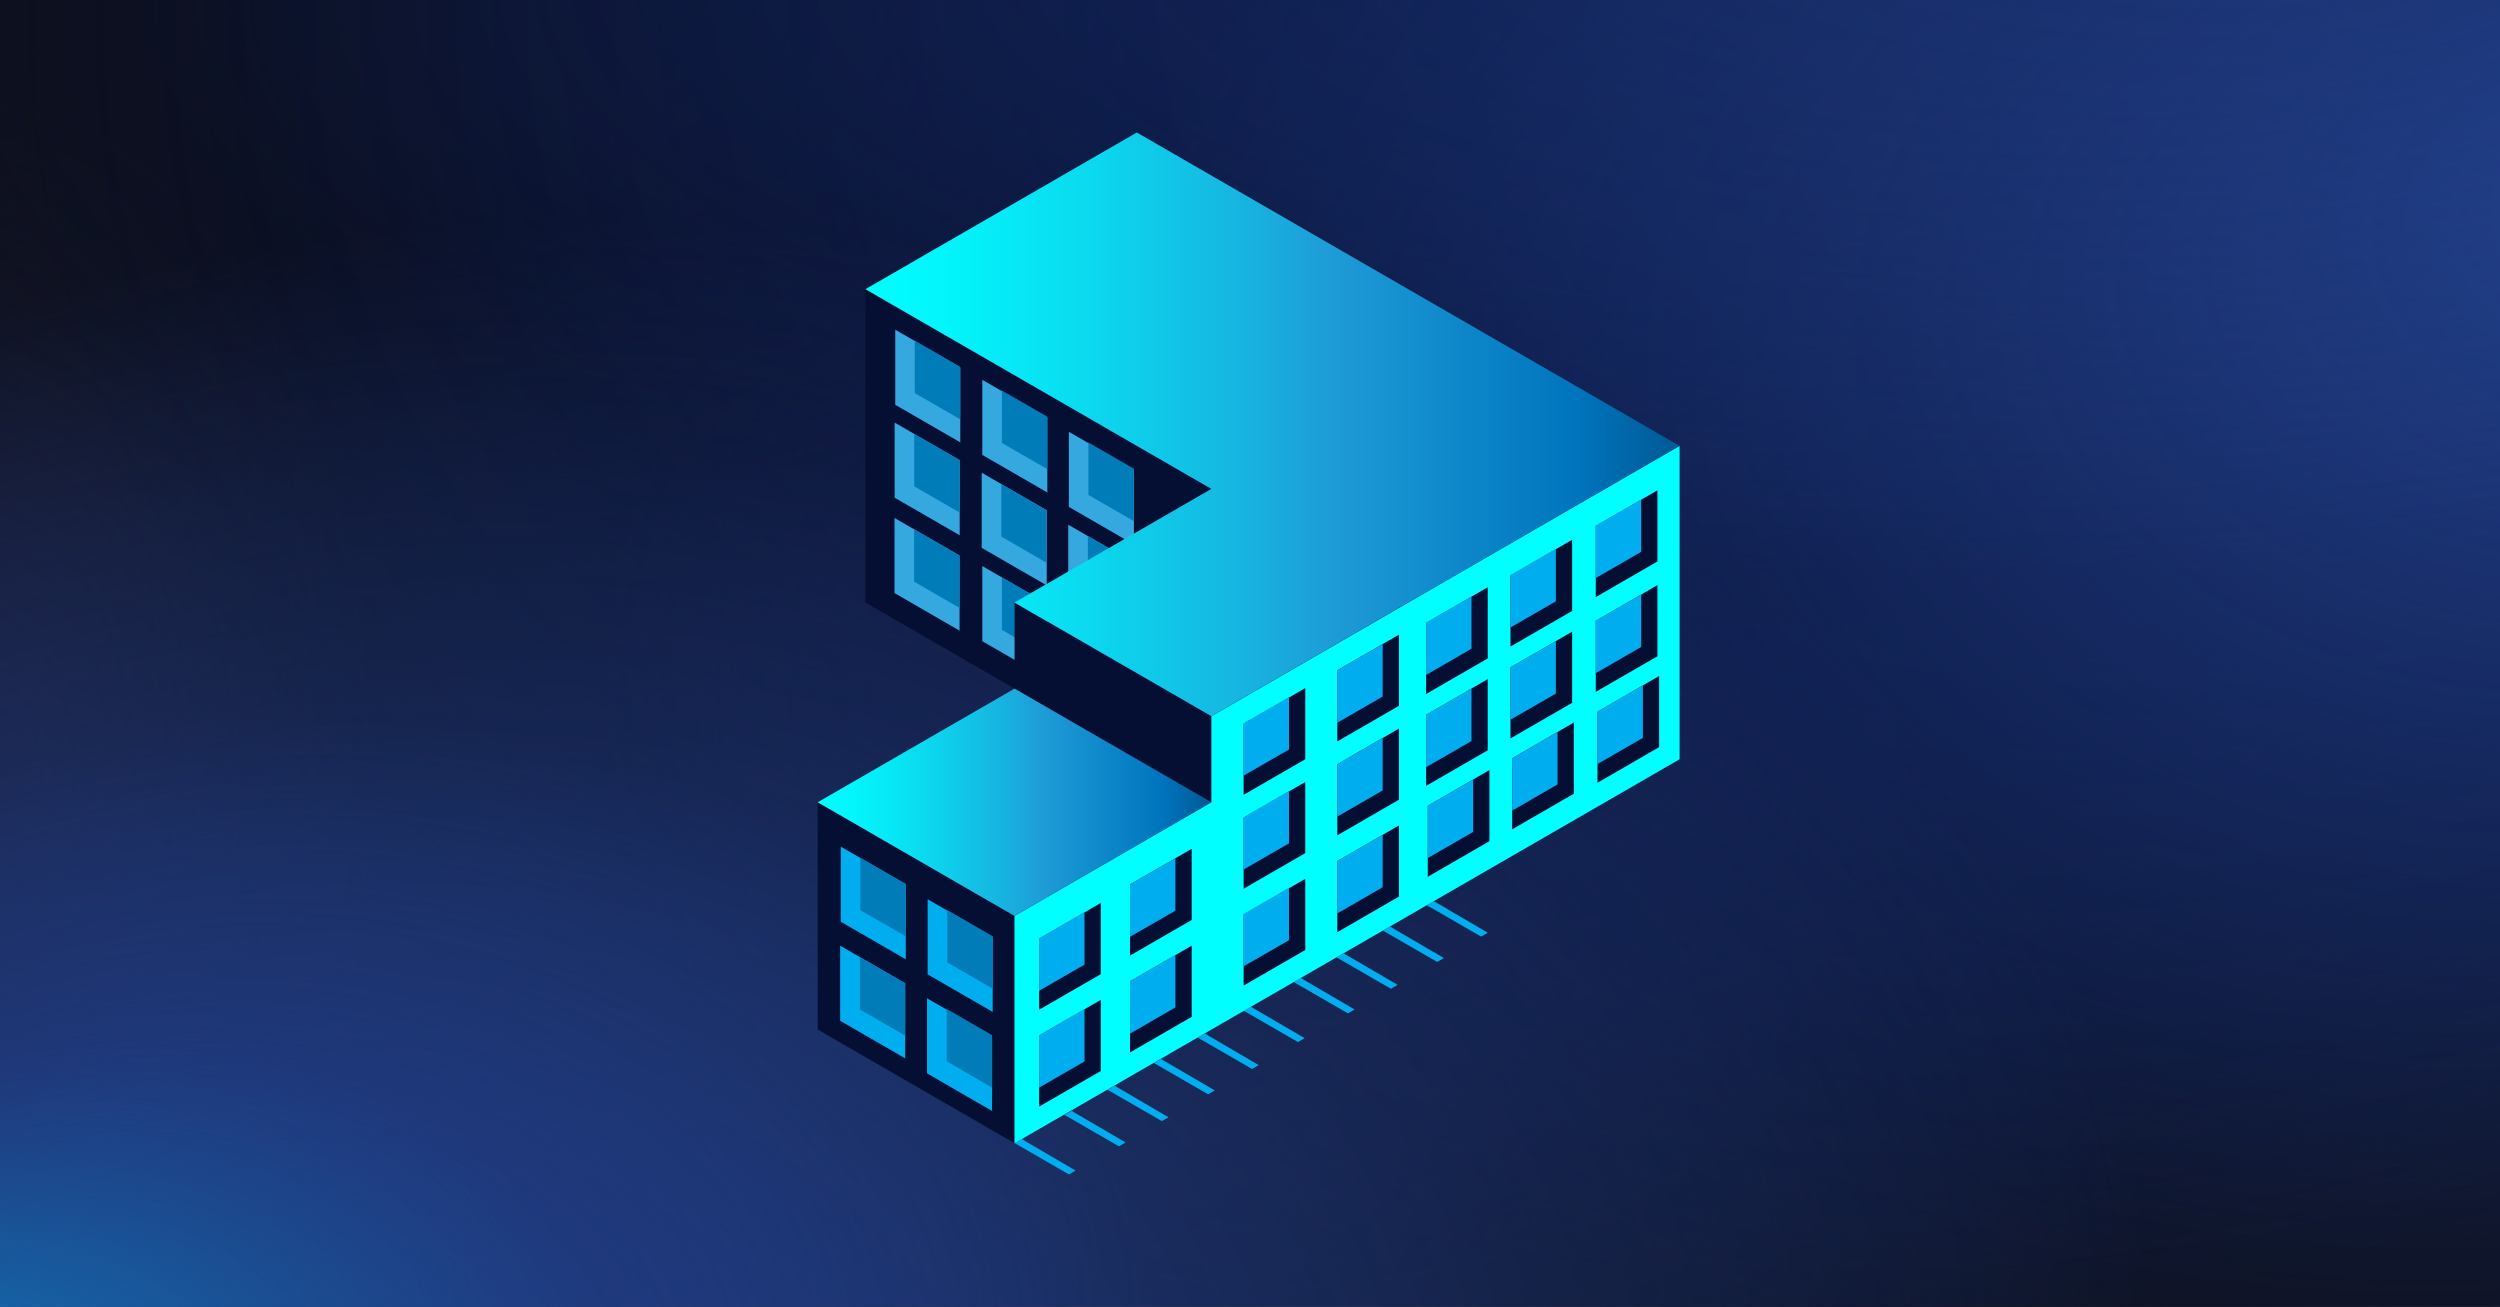 <?xml version="1.0" encoding="UTF-8"?>
<svg xmlns="http://www.w3.org/2000/svg" xmlns:xlink="http://www.w3.org/1999/xlink" viewBox="0 0 1201.3 628">
  <defs>
    <style>
      .cls-1 {
        fill: none;
      }

      .cls-2 {
        fill: url(#Unbenannter_Verlauf_4);
      }

      .cls-3 {
        fill: url(#Unbenannter_Verlauf_5);
      }

      .cls-4 {
        fill: #0d101e;
      }

      .cls-5 {
        isolation: isolate;
      }

      .cls-6 {
        clip-path: url(#clippath-11);
      }

      .cls-7 {
        clip-path: url(#clippath-10);
      }

      .cls-8 {
        fill: #00aeef;
      }

      .cls-9 {
        clip-path: url(#clippath-1);
      }

      .cls-10 {
        clip-path: url(#clippath-3);
      }

      .cls-11 {
        clip-path: url(#clippath-4);
      }

      .cls-12 {
        clip-path: url(#clippath-2);
      }

      .cls-13 {
        clip-path: url(#clippath-7);
      }

      .cls-14 {
        clip-path: url(#clippath-6);
      }

      .cls-15 {
        clip-path: url(#clippath-9);
      }

      .cls-16 {
        clip-path: url(#clippath-8);
      }

      .cls-17 {
        clip-path: url(#clippath-5);
      }

      .cls-18 {
        fill: #007db8;
      }

      .cls-19 {
        fill: url(#Unbenannter_Verlauf_28-2);
      }

      .cls-20 {
        fill: url(#Unbenannter_Verlauf_30-3);
      }

      .cls-21 {
        fill: url(#Unbenannter_Verlauf_30-2);
      }

      .cls-22 {
        fill: url(#Unbenannter_Verlauf_4-2);
      }

      .cls-23 {
        fill: aqua;
      }

      .cls-24 {
        fill: url(#Unbenannter_Verlauf_52);
      }

      .cls-25 {
        fill: url(#Unbenannter_Verlauf_78);
      }

      .cls-26 {
        fill: url(#Unbenannter_Verlauf_27);
      }

      .cls-27 {
        fill: url(#Unbenannter_Verlauf_28);
      }

      .cls-28 {
        fill: url(#Unbenannter_Verlauf_25);
      }

      .cls-29 {
        fill: url(#Unbenannter_Verlauf_30);
      }

      .cls-30 {
        fill: url(#Unbenannter_Verlauf_47);
      }

      .cls-31 {
        fill: #050f34;
      }

      .cls-32 {
        fill: url(#Unbenannter_Verlauf_30-4);
        opacity: .57;
      }

      .cls-33 {
        fill: #35a8e0;
      }

      .cls-34 {
        clip-path: url(#clippath);
      }
    </style>
    <radialGradient id="Unbenannter_Verlauf_27" data-name="Unbenannter Verlauf 27" cx="849.69" cy="458.25" fx="849.69" fy="192.73" r="482.39" gradientTransform="translate(-50.62 -306.52) rotate(1.13) scale(.89 .77) skewX(-.11)" gradientUnits="userSpaceOnUse">
      <stop offset=".29" stop-color="#181a31"/>
      <stop offset=".39" stop-color="#181a31" stop-opacity=".83"/>
      <stop offset=".78" stop-color="#181a31" stop-opacity=".23"/>
      <stop offset="1" stop-color="#181a31" stop-opacity="0"/>
    </radialGradient>
    <radialGradient id="Unbenannter_Verlauf_47" data-name="Unbenannter Verlauf 47" cx="139.01" cy="1048.25" fx="139.01" fy="1048.25" r="264.25" gradientTransform="translate(444.11 -846.38) scale(1.25 1.12)" gradientUnits="userSpaceOnUse">
      <stop offset="0" stop-color="#181a31"/>
      <stop offset=".29" stop-color="#181a31" stop-opacity=".81"/>
      <stop offset=".76" stop-color="#181a31" stop-opacity=".31"/>
      <stop offset="1" stop-color="#181a31" stop-opacity="0"/>
    </radialGradient>
    <radialGradient id="Unbenannter_Verlauf_4" data-name="Unbenannter Verlauf 4" cx="1785.94" cy="682.61" fx="1785.94" fy="682.61" r="631.93" gradientTransform="translate(-186.8 385.8) scale(.63 .39)" gradientUnits="userSpaceOnUse">
      <stop offset=".06" stop-color="#0d101e"/>
      <stop offset=".18" stop-color="#0d101e" stop-opacity=".86"/>
      <stop offset="1" stop-color="#0d101e" stop-opacity="0"/>
    </radialGradient>
    <radialGradient id="Unbenannter_Verlauf_5" data-name="Unbenannter Verlauf 5" cx="278.86" cy="941" fx="278.86" fy="941" r="307.2" gradientTransform="translate(-186.8 -643.02) scale(.63 1.08)" gradientUnits="userSpaceOnUse">
      <stop offset=".14" stop-color="#181a31"/>
      <stop offset=".26" stop-color="#181a31" stop-opacity=".83"/>
      <stop offset=".73" stop-color="#181a31" stop-opacity=".23"/>
      <stop offset="1" stop-color="#181a31" stop-opacity="0"/>
    </radialGradient>
    <radialGradient id="Unbenannter_Verlauf_4-2" data-name="Unbenannter Verlauf 4" cx="748.14" cy="61.65" fx="748.14" fy="61.65" r="630.83" gradientTransform="translate(-173.76 -62.86) scale(.6 .52)" xlink:href="#Unbenannter_Verlauf_4"/>
    <radialGradient id="Unbenannter_Verlauf_25" data-name="Unbenannter Verlauf 25" cx="293.03" cy="2718.82" fx="-55.64" fy="2796.75" r="850.28" gradientTransform="translate(1165.5 2002.48) rotate(-180) scale(1.02 .73)" gradientUnits="userSpaceOnUse">
      <stop offset=".42" stop-color="#050f34"/>
      <stop offset=".57" stop-color="#050f34" stop-opacity=".88"/>
      <stop offset=".78" stop-color="#050f34" stop-opacity=".53"/>
      <stop offset="1" stop-color="#050f34" stop-opacity="0"/>
    </radialGradient>
    <radialGradient id="Unbenannter_Verlauf_52" data-name="Unbenannter Verlauf 52" cx="2126.77" cy="489.64" fx="2312.62" fy="243.9" r="790.72" gradientTransform="translate(-672.45 -70.09) scale(.85 .63)" gradientUnits="userSpaceOnUse">
      <stop offset=".11" stop-color="#203c83"/>
      <stop offset=".46" stop-color="#203c83" stop-opacity=".53"/>
      <stop offset=".78" stop-color="#203c83" stop-opacity=".15"/>
      <stop offset=".94" stop-color="#203c83" stop-opacity="0"/>
    </radialGradient>
    <radialGradient id="Unbenannter_Verlauf_30" data-name="Unbenannter Verlauf 30" cx="300.6" cy="1133.83" fx="50.59" fy="1395.31" r="850.28" gradientTransform="translate(25.52 -126.44) scale(.93 .66)" gradientUnits="userSpaceOnUse">
      <stop offset="0" stop-color="#203c83"/>
      <stop offset=".14" stop-color="#203c83" stop-opacity=".95"/>
      <stop offset=".32" stop-color="#203c83" stop-opacity=".81"/>
      <stop offset=".53" stop-color="#203c83" stop-opacity=".58"/>
      <stop offset=".77" stop-color="#203c83" stop-opacity=".27"/>
      <stop offset=".94" stop-color="#203c83" stop-opacity="0"/>
    </radialGradient>
    <radialGradient id="Unbenannter_Verlauf_30-2" data-name="Unbenannter Verlauf 30" cx="148.93" cy="1137.9" fx="14.35" fy="1278.66" r="457.71" xlink:href="#Unbenannter_Verlauf_30"/>
    <radialGradient id="Unbenannter_Verlauf_30-3" data-name="Unbenannter Verlauf 30" cx="60.51" cy="1140.27" fx="-6.78" fy="1210.65" r="228.85" xlink:href="#Unbenannter_Verlauf_30"/>
    <radialGradient id="Unbenannter_Verlauf_30-4" data-name="Unbenannter Verlauf 30" cx="706.35" cy="2134.69" fx="639.06" fy="2205.07" r="228.85" gradientTransform="translate(3541.15 2700.83) rotate(-180) scale(3.79 1.26)" xlink:href="#Unbenannter_Verlauf_30"/>
    <radialGradient id="Unbenannter_Verlauf_78" data-name="Unbenannter Verlauf 78" cx="362.8" cy="1189.33" fx="29.39" fy="1290.37" r="455.54" gradientTransform="translate(-146.77 153.74) scale(.6 .45)" gradientUnits="userSpaceOnUse">
      <stop offset="0" stop-color="#00aee9" stop-opacity=".8"/>
      <stop offset=".06" stop-color="#00aee9" stop-opacity=".73"/>
      <stop offset=".29" stop-color="#00aee9" stop-opacity=".47"/>
      <stop offset=".5" stop-color="#00aee9" stop-opacity=".27"/>
      <stop offset=".68" stop-color="#00aee9" stop-opacity=".12"/>
      <stop offset=".83" stop-color="#00aee9" stop-opacity=".03"/>
      <stop offset=".93" stop-color="#00aee9" stop-opacity="0"/>
    </radialGradient>
    <clipPath id="clippath">
      <rect class="cls-1" x="455.2" y="437.33" width="21.81" height="37.76"/>
    </clipPath>
    <clipPath id="clippath-1">
      <rect class="cls-1" x="413.4" y="412.17" width="21.81" height="37.76"/>
    </clipPath>
    <clipPath id="clippath-2">
      <rect class="cls-1" x="454.91" y="484.86" width="21.81" height="37.76"/>
    </clipPath>
    <clipPath id="clippath-3">
      <rect class="cls-1" x="413.16" y="459.92" width="21.81" height="37.76"/>
    </clipPath>
    <clipPath id="clippath-4">
      <rect class="cls-1" x="481.43" y="187.67" width="21.8" height="37.76"/>
    </clipPath>
    <clipPath id="clippath-5">
      <rect class="cls-1" x="439.56" y="163.71" width="21.8" height="37.76"/>
    </clipPath>
    <clipPath id="clippath-6">
      <rect class="cls-1" x="481.15" y="232.68" width="21.8" height="37.76"/>
    </clipPath>
    <clipPath id="clippath-7">
      <rect class="cls-1" x="439.3" y="208.51" width="21.81" height="37.76"/>
    </clipPath>
    <clipPath id="clippath-8">
      <rect class="cls-1" x="439.24" y="254.33" width="21.81" height="37.76"/>
    </clipPath>
    <clipPath id="clippath-9">
      <rect class="cls-1" x="481.43" y="277.45" width="21.8" height="37.76"/>
    </clipPath>
    <clipPath id="clippath-10">
      <rect class="cls-1" x="523.01" y="212.65" width="21.81" height="37.76"/>
    </clipPath>
    <clipPath id="clippath-11">
      <rect class="cls-1" x="522.73" y="257.66" width="21.81" height="37.76"/>
    </clipPath>
    <linearGradient id="Unbenannter_Verlauf_28" data-name="Unbenannter Verlauf 28" x1="415.86" y1="203.91" x2="807.08" y2="203.91" gradientUnits="userSpaceOnUse">
      <stop offset="0" stop-color="aqua"/>
      <stop offset=".1" stop-color="#02f5fb"/>
      <stop offset=".26" stop-color="#0adcf0"/>
      <stop offset=".47" stop-color="#17b3e0"/>
      <stop offset=".57" stop-color="#1e9cd7"/>
      <stop offset=".87" stop-color="#0075be"/>
      <stop offset=".99" stop-color="#005b97"/>
    </linearGradient>
    <linearGradient id="Unbenannter_Verlauf_28-2" data-name="Unbenannter Verlauf 28" x1="392.92" y1="385.51" x2="582.09" y2="385.51" xlink:href="#Unbenannter_Verlauf_28"/>
  </defs>
  <g id="Ebene_3" data-name="Ebene 3">
    <g>
      <rect class="cls-4" x="-.35" y="-1" width="1202" height="630"/>
      <path id="Spot_1" data-name="Spot 1" class="cls-26" d="M1130.08,20.66c0,154.45-90.62,288.89-224.29,358.27-41.69,21.64-87.54,36.97-136.16,44.6-23.15,3.63-46.92,5.52-71.15,5.52-15.4,0-30.62-.77-45.6-2.26-1.59-.15-3.19-.32-4.77-.49-118.01-12.99-221.49-71-290.73-155.43-7.95-9.66-15.42-19.68-22.42-30.01-43.07-63.54-68.04-139.11-68.04-220.2,0-7.27.2-14.48.6-21.66h861.96c.41,7.17.6,14.39.6,21.66Z"/>
      <ellipse id="Spot_2" data-name="Spot 2" class="cls-30" cx="618.21" cy="331.96" rx="330.96" ry="297.04"/>
      <path id="Spot_4" data-name="Spot 4" class="cls-2" d="M1201.65,464.85v164.15h-654.42c.99-28.15,10.76-55.05,27.81-79.8,12.42-18.06,28.73-34.98,48.31-50.41,36.09-28.45,83.31-51.84,137.92-68.01,1.13-.34,2.28-.67,3.42-1,26.68-7.71,55.1-13.71,84.8-17.73,28.72-3.9,58.66-5.96,89.43-5.96,5.78,0,11.52.07,17.24.22,94.3,2.37,179.97,24.11,245.48,58.55Z"/>
      <path id="Spot_5" data-name="Spot 5" class="cls-3" d="M185.78,378.72c0,100.27-22.95,190.05-59.12,250.28H-.35V52.34c6.07-1.3,12.24-1.97,18.48-1.97,55.58,0,104.85,52.98,135.36,134.59,20.3,54.31,32.29,121.3,32.29,193.76Z"/>
      <path id="Spot_7" data-name="Spot 7" class="cls-22" d="M649.62-1c-1.56,64.5-28,124.08-71.86,172.7-10.41,11.54-21.78,22.45-34.06,32.68-17.28,14.4-36.31,27.42-56.82,38.83-14.62,8.15-29.97,15.47-45.98,21.89h0c-50.21,20.15-106.8,31.48-166.65,31.48-45.54,0-89.18-6.56-129.57-18.57C88.93,261.45,39.39,234.49-.35,200.05V-1h649.97Z"/>
      <path id="Spot_6" data-name="Spot 6" class="cls-28" d="M-.35,19.5C-.35,12.64-.19,5.8.14-1h1201.51v584.25c-102.16,29.5-214.09,45.74-331.44,45.74-198.45,0-381.41-46.5-527.83-124.78-13.01-6.94-25.72-14.14-38.14-21.6-104.24-62.49-187.13-141.93-239.95-232.22-15.88-27.14-29.06-55.27-39.27-84.22C8.45,119.2-.35,70.07-.35,19.5Z"/>
      <path id="Spot_3" data-name="Spot 3" class="cls-24" d="M1201.65-1v630h-482.46c-126.56-73.88-216.04-177.72-246.06-295.92-3.19-12.49-5.69-25.14-7.5-37.94-2.35-16.44-3.54-33.13-3.54-50.01,0-89.48,33.64-173.47,92.6-246.13h646.97Z"/>
      <path id="Spot_6-2" data-name="Spot 6" class="cls-29" d="M1093.07,610.55c0,6.17-.14,12.33-.44,18.45H-.35V103.11c92.93-26.55,194.75-41.17,301.5-41.17,180.53,0,346.95,41.85,480.15,112.32,11.83,6.25,23.4,12.73,34.69,19.44,94.83,56.25,170.23,127.75,218.27,209.03,14.44,24.43,26.44,49.75,35.72,75.8,15.08,42.29,23.08,86.51,23.08,132.03Z"/>
      <path id="Spot_6-3" data-name="Spot 6" class="cls-21" d="M588.24,619.07c0,3.32-.08,6.64-.24,9.93H-.35v-283.08c50.02-14.29,104.83-22.16,162.3-22.16,97.18,0,186.77,22.53,258.46,60.46,6.37,3.36,12.6,6.85,18.68,10.47,51.05,30.28,91.63,68.77,117.5,112.52,7.78,13.15,14.23,26.78,19.23,40.8,8.12,22.76,12.42,46.57,12.42,71.07Z"/>
      <path id="Spot_6-4" data-name="Spot 6" class="cls-20" d="M293.94,624.03c0,1.66-.04,3.32-.12,4.97H-.35v-141.54c25.01-7.15,52.42-11.08,81.15-11.08,48.59,0,93.38,11.26,129.23,30.23,3.18,1.68,6.3,3.43,9.34,5.23,25.52,15.14,45.82,34.38,58.75,56.26,3.89,6.57,7.12,13.39,9.61,20.4,4.06,11.38,6.21,23.28,6.21,35.54Z"/>
      <path id="Spot_6-5" data-name="Spot 6" class="cls-32" d="M-.35,8.5C-.35,5.32-.19,2.15.14-1h1201.51v270.67c-102.16,13.67-214.09,21.19-331.44,21.19-198.45,0-381.41-21.54-527.83-57.81-13.01-3.22-25.72-6.55-38.14-10.01-104.24-28.95-187.13-65.75-239.95-107.58-15.88-12.57-29.06-25.61-39.27-39.01C8.45,54.68-.35,31.92-.35,8.5Z"/>
      <path class="cls-25" d="M397.91,629H-.35v-171.43c23.56-3.46,48.08-5.29,73.25-5.29,162.77,0,298.01,76.33,325,176.72Z"/>
    </g>
  </g>
  <g id="Ebene_2" data-name="Ebene 2">
    <g>
      <g id="Parkplatz">
        <polygon class="cls-8" points="487.5 549.25 513.63 564.33 516.83 562.48 490.95 547.34 487.5 549.25"/>
        <polygon class="cls-8" points="511.52 535.74 537.64 550.83 540.85 548.98 514.96 533.83 511.52 535.74"/>
        <polygon class="cls-8" points="532.15 523.63 558.28 538.72 561.48 536.87 535.6 521.72 532.15 523.63"/>
        <polygon class="cls-8" points="554.4 510.75 580.53 525.84 583.73 523.99 557.85 508.84 554.4 510.75"/>
        <polygon class="cls-8" points="575.52 498.58 601.65 513.66 604.85 511.81 578.97 496.67 575.52 498.58"/>
        <polygon class="cls-8" points="597.58 485.65 623.71 500.73 626.91 498.88 601.03 483.74 597.58 485.65"/>
        <polygon class="cls-8" points="621.6 471.86 647.72 486.94 650.92 485.09 625.04 469.95 621.6 471.86"/>
        <polygon class="cls-8" points="642.23 460.03 668.36 475.11 671.56 473.26 645.68 458.12 642.23 460.03"/>
        <polygon class="cls-8" points="664.48 447.15 690.61 462.23 693.81 460.38 667.93 445.24 664.48 447.15"/>
        <polygon class="cls-8" points="685.6 434.97 711.73 450.06 714.93 448.21 689.05 433.06 685.6 434.97"/>
      </g>
      <g id="Fassade_links" data-name="Fassade links">
        <polygon class="cls-31" points="676.67 289.54 546.27 214.25 546.27 214.25 415.86 138.96 415.86 289.54 546.27 364.83 546.27 364.83 676.67 440.12 676.67 289.54"/>
        <polygon class="cls-31" points="487.5 549.34 392.92 494.73 392.92 385.51 487.5 440.12 487.5 549.34"/>
      </g>
      <g id="Fensterrahmen_links" data-name="Fensterrahmen links">
        <polygon class="cls-33" points="461.44 212.56 430.19 194.52 430.19 158.43 461.44 176.47 461.44 212.56"/>
        <polygon class="cls-33" points="503.27 236.64 472.02 218.6 472.02 182.51 503.27 200.56 503.27 236.64"/>
        <polygon class="cls-33" points="461.15 257.21 429.9 239.16 429.9 203.08 461.15 221.12 461.15 257.21"/>
        <polygon class="cls-33" points="502.98 281.29 471.73 263.25 471.73 227.16 502.98 245.21 502.98 281.29"/>
        <polygon class="cls-8" points="435.25 460.96 404 442.92 404 406.83 435.25 424.88 435.25 460.96"/>
        <polygon class="cls-8" points="477 486.24 445.75 468.2 445.75 432.11 477 450.15 477 486.24"/>
        <polygon class="cls-8" points="434.96 508.56 403.71 490.51 403.71 454.43 434.96 472.47 434.96 508.56"/>
        <polygon class="cls-8" points="476.71 533.83 445.46 515.79 445.46 479.7 476.71 497.75 476.71 533.83"/>
        <polygon class="cls-33" points="461.09 303.03 429.83 284.99 429.83 248.9 461.09 266.95 461.09 303.03"/>
        <polygon class="cls-33" points="503.27 326.16 472.02 308.11 472.02 272.02 503.27 290.07 503.27 326.16"/>
        <polygon class="cls-33" points="544.86 261.63 513.61 243.58 513.61 207.5 544.86 225.54 544.86 261.63"/>
        <polygon class="cls-33" points="544.57 306.28 513.32 288.23 513.32 252.14 544.57 270.19 544.57 306.28"/>
      </g>
      <g id="Fensterglas_links" data-name="Fensterglas links">
        <g class="cls-5">
          <g class="cls-34">
            <polyline class="cls-18" points="455.2 437.33 455.2 462.5 477.01 475.09 477.01 449.92 455.2 437.33"/>
          </g>
        </g>
        <g class="cls-5">
          <g class="cls-9">
            <polyline class="cls-18" points="413.4 412.17 413.4 437.36 435.21 449.94 435.21 424.76 413.4 412.17"/>
          </g>
        </g>
        <g class="cls-5">
          <g class="cls-12">
            <polyline class="cls-18" points="454.91 484.86 454.91 510.03 476.72 522.62 476.72 497.44 454.91 484.86"/>
          </g>
        </g>
        <g class="cls-5">
          <g class="cls-10">
            <polyline class="cls-18" points="413.16 459.92 413.16 485.09 434.97 497.68 434.97 472.5 413.16 459.92"/>
          </g>
        </g>
        <g class="cls-5">
          <g class="cls-11">
            <polyline class="cls-18" points="481.43 187.67 481.43 212.85 503.23 225.43 503.23 200.26 481.43 187.67"/>
          </g>
        </g>
        <g class="cls-5">
          <g class="cls-17">
            <polyline class="cls-18" points="439.56 163.71 439.56 188.89 461.35 201.47 461.35 176.3 439.56 163.71"/>
          </g>
        </g>
        <g class="cls-5">
          <g class="cls-14">
            <polyline class="cls-18" points="481.15 232.68 481.15 257.85 502.94 270.44 502.94 245.27 481.15 232.68"/>
          </g>
        </g>
        <g class="cls-5">
          <g class="cls-13">
            <polyline class="cls-18" points="439.3 208.51 439.3 233.69 461.11 246.28 461.11 221.09 439.3 208.51"/>
          </g>
        </g>
        <g class="cls-5">
          <g class="cls-16">
            <polyline class="cls-18" points="439.24 254.33 439.24 279.51 461.05 292.1 461.05 266.92 439.24 254.33"/>
          </g>
        </g>
        <g class="cls-5">
          <g class="cls-15">
            <polyline class="cls-18" points="481.43 277.45 481.43 302.63 503.23 315.22 503.23 290.04 481.43 277.45"/>
          </g>
        </g>
        <g class="cls-5">
          <g class="cls-7">
            <polyline class="cls-18" points="523.01 212.65 523.01 237.83 544.82 250.42 544.82 225.24 523.01 212.65"/>
          </g>
        </g>
        <g class="cls-5">
          <g class="cls-6">
            <polyline class="cls-18" points="522.73 257.66 522.73 282.83 544.53 295.43 544.53 270.24 522.73 257.66"/>
          </g>
        </g>
      </g>
      <polygon id="Fassade_klein" data-name="Fassade klein" class="cls-31" points="487.5 289.54 582.09 344.15 582.09 384.47 487.5 329.86 487.5 289.54"/>
      <polygon id="Fassade_rechts" data-name="Fassade rechts" class="cls-23" points="807.08 214.25 676.67 289.54 676.67 289.54 582.09 344.15 582.09 385.51 487.5 440.12 487.5 549.34 582.09 494.73 582.09 494.73 676.67 440.12 676.67 440.12 807.08 364.83 807.08 214.25"/>
      <g id="Fensterrahmen_rechts" data-name="Fensterrahmen rechts">
        <polygon class="cls-31" points="528.94 468.11 499.32 485.21 499.32 451 528.94 433.9 528.94 468.11"/>
        <polygon class="cls-31" points="572.63 442.07 543 459.18 543 424.97 572.63 407.86 572.63 442.07"/>
        <polygon class="cls-31" points="627.21 409.96 597.58 427.06 597.58 392.85 627.21 375.75 627.21 409.96"/>
        <polygon class="cls-31" points="672.21 384.3 642.59 401.4 642.59 367.2 672.21 350.09 672.21 384.3"/>
        <polygon class="cls-31" points="528.94 514.65 499.32 531.75 499.32 497.55 528.94 480.44 528.94 514.65"/>
        <polygon class="cls-31" points="572.63 488.62 543 505.72 543 471.51 572.63 454.41 572.63 488.62"/>
        <polygon class="cls-31" points="627.21 456.5 597.58 473.6 597.58 439.4 627.21 422.29 627.21 456.5"/>
        <polygon class="cls-31" points="672.21 430.84 642.59 447.95 642.59 413.74 672.21 396.64 672.21 430.84"/>
        <polygon class="cls-31" points="755.44 293.58 725.81 310.69 725.81 276.48 755.44 259.37 755.44 293.58"/>
        <polygon class="cls-31" points="796.43 269.81 766.8 286.92 766.8 252.71 796.43 235.6 796.43 269.81"/>
        <polygon class="cls-31" points="755.44 303.52 755.44 337.73 725.81 354.84 725.81 320.67 755.44 303.52"/>
        <polygon class="cls-31" points="796.43 281.15 796.43 315.36 766.8 332.46 766.8 298.3 796.43 281.15"/>
        <polygon class="cls-31" points="756.26 347.19 756.26 381.4 726.63 398.51 726.63 364.34 756.26 347.19"/>
        <polygon class="cls-31" points="797.24 324.82 797.24 359.03 767.62 376.14 767.62 341.97 797.24 324.82"/>
        <polygon class="cls-31" points="714.88 316.39 685.26 333.5 685.26 299.29 714.88 282.18 714.88 316.39"/>
        <polygon class="cls-31" points="714.88 326.34 714.88 360.54 685.26 377.65 685.26 343.48 714.88 326.34"/>
        <polygon class="cls-31" points="715.7 370.01 715.7 404.21 686.07 421.32 686.07 387.15 715.7 370.01"/>
        <polygon class="cls-31" points="627.21 364.84 597.58 381.94 597.58 347.73 627.21 330.63 627.21 364.84"/>
        <polygon class="cls-31" points="672.21 339.18 642.59 356.28 642.59 322.08 672.21 304.97 672.21 339.18"/>
      </g>
      <g id="Fensterglas_rechts" data-name="Fensterglas rechts">
        <polygon class="cls-8" points="521.12 463.51 499.32 476.1 499.32 450.93 521.12 438.34 521.12 463.51"/>
        <polygon class="cls-8" points="564.8 437.57 543 450.15 543 424.98 564.8 412.39 564.8 437.57"/>
        <polygon class="cls-8" points="619.39 405.24 597.58 417.83 597.58 392.66 619.39 380.07 619.39 405.24"/>
        <polygon class="cls-8" points="664.39 379.82 642.59 392.41 642.59 367.24 664.39 354.65 664.39 379.82"/>
        <polygon class="cls-8" points="521.12 510.03 499.32 522.62 499.32 497.44 521.12 484.85 521.12 510.03"/>
        <polygon class="cls-8" points="564.8 484.08 543 496.67 543 471.49 564.8 458.91 564.8 484.08"/>
        <polygon class="cls-8" points="619.39 451.76 597.58 464.35 597.58 439.17 619.39 426.58 619.39 451.76"/>
        <polygon class="cls-8" points="664.39 426.34 642.59 438.93 642.59 413.75 664.39 401.16 664.39 426.34"/>
        <polygon class="cls-8" points="747.62 288.93 725.81 301.52 725.81 276.34 747.62 263.75 747.62 288.93"/>
        <polygon class="cls-8" points="788.61 265.18 766.8 277.77 766.8 252.6 788.61 240.01 788.61 265.18"/>
        <polygon class="cls-8" points="747.62 333.26 725.81 345.84 725.81 320.67 747.62 308.08 747.62 333.26"/>
        <polygon class="cls-8" points="788.61 310.88 766.8 323.47 766.8 298.3 788.61 285.71 788.61 310.88"/>
        <polygon class="cls-8" points="748.43 376.93 726.63 389.52 726.63 364.34 748.43 351.75 748.43 376.93"/>
        <polygon class="cls-8" points="789.42 354.56 767.62 367.14 767.62 341.97 789.42 329.38 789.42 354.56"/>
        <polygon class="cls-8" points="707.06 311.74 685.26 324.33 685.26 299.15 707.06 286.56 707.06 311.74"/>
        <polygon class="cls-8" points="707.06 356.07 685.26 368.66 685.26 343.48 707.06 330.89 707.06 356.07"/>
        <polygon class="cls-8" points="707.88 399.74 686.07 412.33 686.07 387.15 707.88 374.56 707.88 399.74"/>
        <polygon class="cls-8" points="619.39 360.13 597.58 372.71 597.58 347.54 619.39 334.95 619.39 360.13"/>
        <polygon class="cls-8" points="664.39 334.7 642.59 347.29 642.59 322.12 664.39 309.53 664.39 334.7"/>
      </g>
      <g id="Dach">
        <polygon class="cls-27" points="807.08 214.25 676.67 138.96 676.67 138.96 546.26 63.67 415.86 138.96 546.27 214.25 546.27 214.25 582.08 234.92 487.5 289.54 582.09 344.15 676.64 289.52 676.67 289.54 807.08 214.25"/>
        <polygon class="cls-19" points="487.5 440.12 392.92 385.51 487.5 330.9 582.09 385.51 487.5 440.12"/>
      </g>
    </g>
  </g>
</svg>